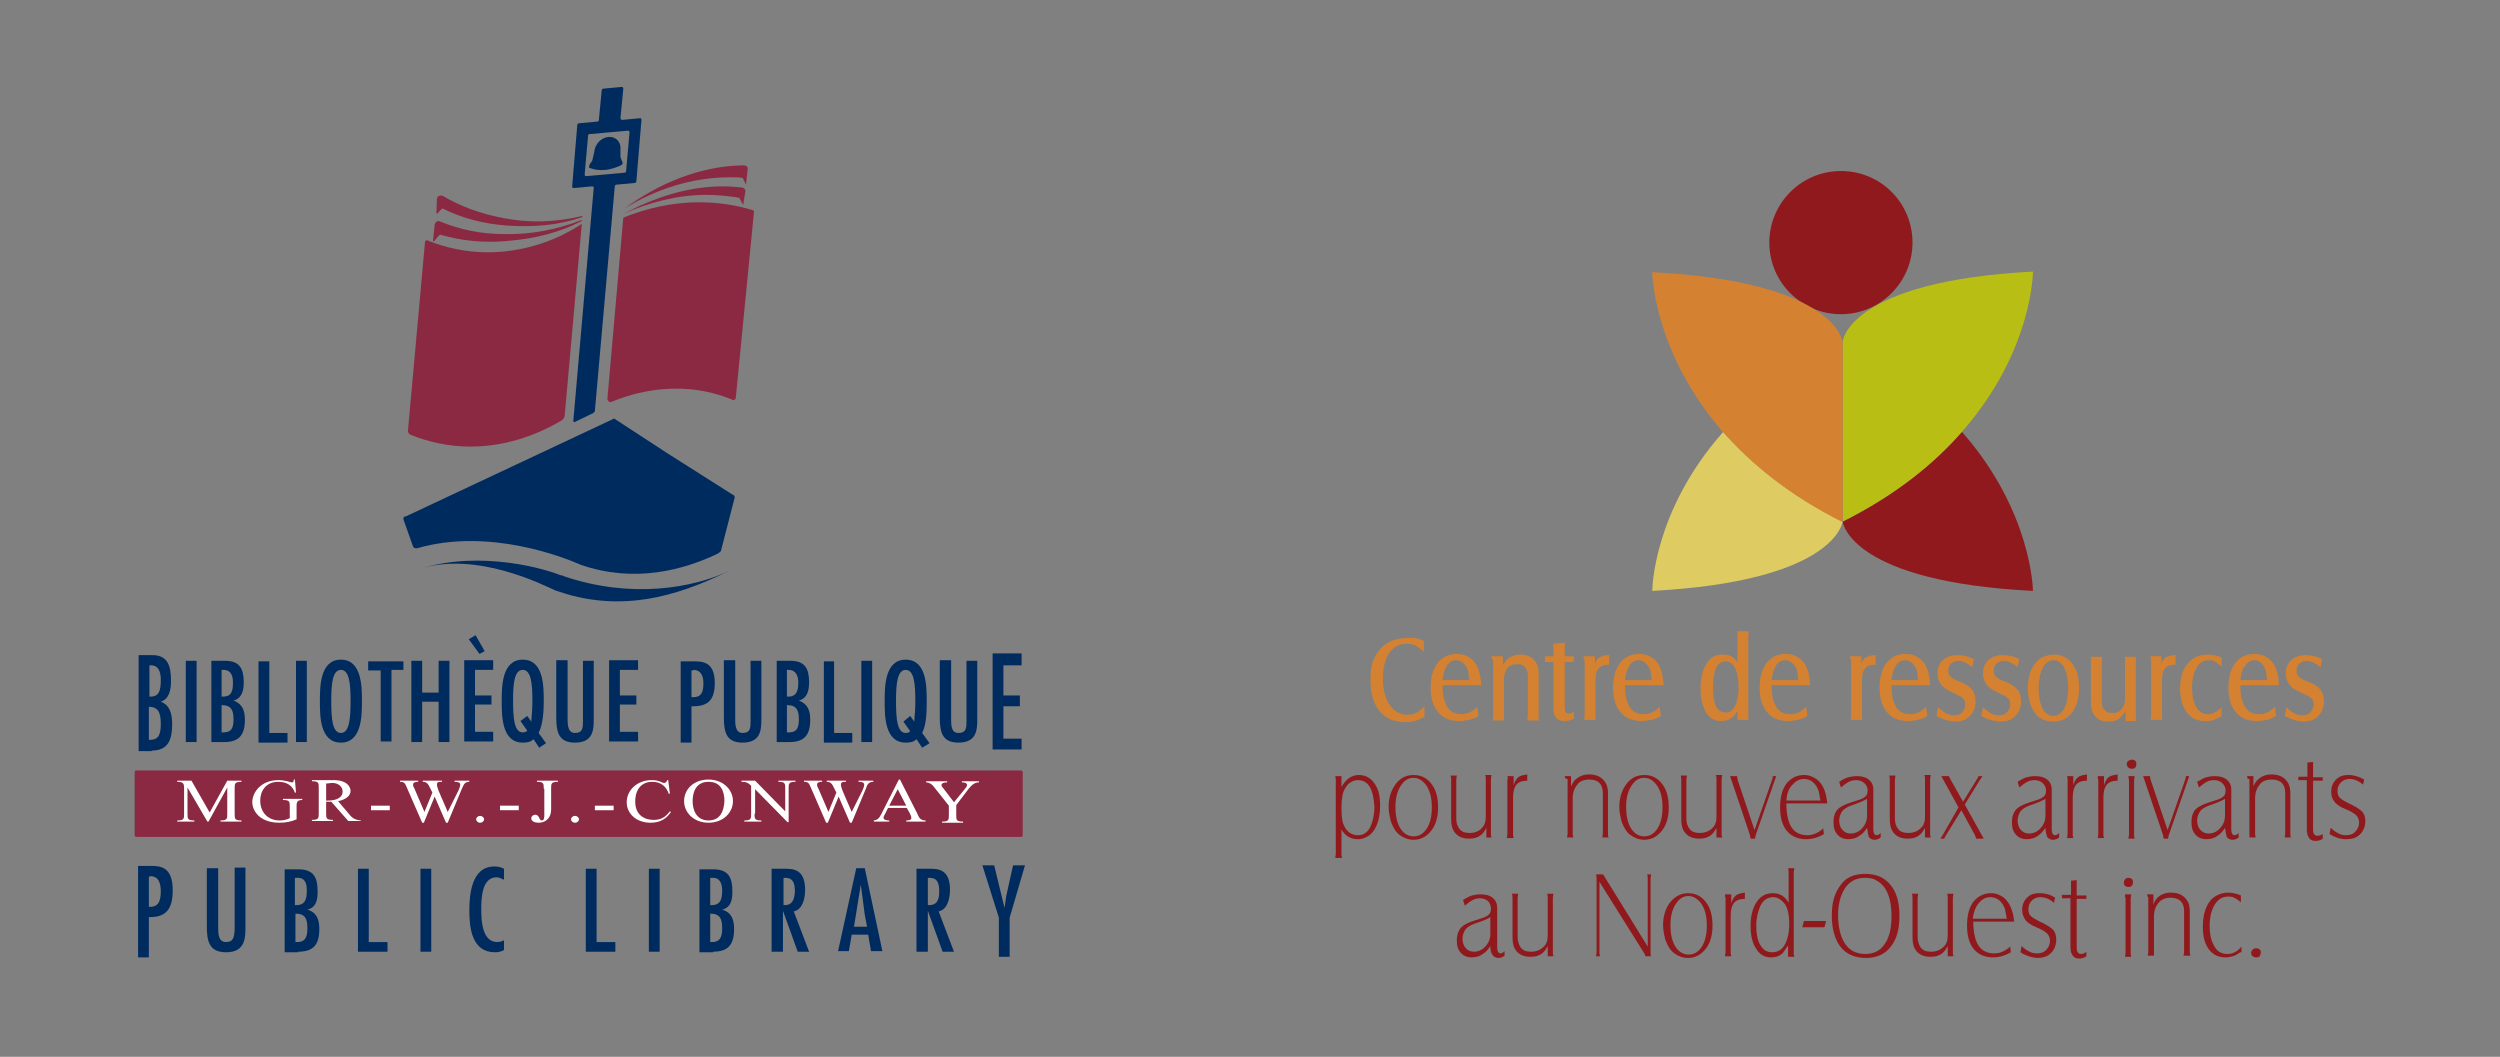 <?xml version="1.0" encoding="utf-8"?>
<!-- Generator: Adobe Illustrator 25.4.1, SVG Export Plug-In . SVG Version: 6.00 Build 0)  -->
<svg version="1.1" id="Layer_1" xmlns="http://www.w3.org/2000/svg" xmlns:xlink="http://www.w3.org/1999/xlink" x="0px" y="0px"
	 viewBox="0 0 440 186" style="enable-background:new 0 0 440 186;" xml:space="preserve">
<rect x="0" y="0" width="440" height="186" fill="#808080" stroke="none"/>
<style type="text/css">
	.st0{fill:#8B2942;}
	.st1{fill:#002B5F;}
	.st2{fill:#FFFFFF;}
	.st3{fill:#8F191C;}
	.st4{fill:#B8BE14;}
	.st5{fill:#DECC62;}
	.st6{fill:#D48232;}
	.st7{fill:#3D5588;}
	.st8{fill:#CF8A00;}
	.st9{fill:#F58220;}
</style>
<g>
	<g>
		<g>
			<g>
				<path class="st0" d="M179.7,147.3c0.2,0,0.3-0.1,0.3-0.3v-11.1c0-0.1-0.1-0.3-0.3-0.3H24c-0.2,0-0.3,0.1-0.3,0.3V147
					c0,0.1,0.1,0.3,0.3,0.3H179.7z"/>
				<path class="st1" d="M26.2,124.4c1.7,0,2.1,1.1,2.1,3c0,1.9-0.4,2.9-2.1,2.8V124.4z M26.7,132.1c2.6,0,3.6-1.5,3.6-4.6
					c0-1.9-0.4-3.4-2-4v0c1.5-0.5,1.8-2.1,1.8-3.7c0-2.8-0.7-4.5-3.3-4.5h-2.4v16.9H26.7z M28.3,119.6c0,1.8-0.2,3.1-2,3v-5.5h0.3
					C27.9,117.1,28.3,118.3,28.3,119.6z"/>
				<path class="st1" d="M34.6,130.6h-1.9v-14.3h1.9V130.6z"/>
				<path class="st1" d="M39,124.1c1.7,0,2.1,0.9,2.1,2.5c0,1.6-0.4,2.4-2.1,2.3V124.1z M39.5,130.6c2.6,0,3.6-1.3,3.6-3.9
					c0-1.6-0.4-2.8-2-3.4v0c1.5-0.4,1.8-1.8,1.8-3.2c0-2.4-0.7-3.8-3.3-3.8h-2.4v14.3H39.5z M41,120.1c0,1.5-0.2,2.6-2,2.5v-4.7h0.3
					C40.7,117.9,41,119,41,120.1z"/>
				<path class="st1" d="M47.4,116.3V129h3.2v1.7h-5.1v-14.3H47.4z"/>
				<path class="st1" d="M54,130.6h-1.9v-14.3H54V130.6z"/>
				<path class="st1" d="M60,117.9c1.5,0,1.7,2.5,1.7,5.5c0,3-0.2,5.6-1.7,5.6c-1.5,0-1.7-2.5-1.7-5.6
					C58.3,120.4,58.5,117.9,60,117.9z M60,116.1c-3.7,0-3.7,4.8-3.7,7.3c0,2.6,0,7.3,3.7,7.3c3.7,0,3.7-4.8,3.7-7.3
					C63.7,120.9,63.7,116.1,60,116.1z"/>
				<path class="st1" d="M71,116.3v1.6h-2.1v12.6H67V118h-2.2v-1.6H71z"/>
				<path class="st1" d="M74.3,116.3v5.6h2.9v-5.6h1.9v14.3h-1.9v-7.1h-2.9v7.1h-1.9v-14.3H74.3z"/>
				<path class="st1" d="M83.7,111.8l1.6,2.8l-0.9,0.5l-1.9-2.6L83.7,111.8z M86.8,116.3v1.6h-3.2v4.5h2.9v1.6h-2.9v4.8h3.2v1.7
					h-5.1v-14.3H86.8z"/>
				<path class="st1" d="M92,117.9c1.5,0,1.7,2.5,1.7,5.5c0,1.3-0.1,2.5-0.2,3.6h0l-0.7-1l-1.2,0.9l1.2,1.7
					c-0.2,0.2-0.4,0.3-0.8,0.3c-1.5,0-1.7-2.5-1.7-5.6C90.3,120.4,90.5,117.9,92,117.9z M96.1,130.8l-1.3-1.8c0.8-1.6,0.9-4,0.9-5.6
					c0-2.6,0-7.3-3.7-7.3c-3.7,0-3.7,4.8-3.7,7.3c0,2.6,0,7.3,3.7,7.3c0.8,0,1.4-0.1,1.9-0.6l1,1.5L96.1,130.8z"/>
				<path class="st1" d="M99.9,116.3v10.5c0,1.8,0.6,2.2,1.3,2.2c1.3,0,1.4-0.8,1.4-2v-10.7h1.9v10.1c0,1.9,0,4.3-3.3,4.3
					c-3,0-3.3-2-3.3-4.6v-9.9H99.9z"/>
				<path class="st1" d="M112.3,116.3v1.6h-3.2v4.5h2.9v1.6h-2.9v4.8h3.2v1.7h-5.1v-14.3H112.3z"/>
				<path class="st1" d="M122,117.9c1.4,0,1.8,1.1,1.8,2.4c0,1.6-0.4,2.5-2.1,2.4v-4.7H122z M121.7,130.6v-6.3
					c3,0.1,4.1-1.2,4.1-4.1c0-3.7-2.1-3.8-3.7-3.8h-2.3v14.3H121.7z"/>
				<path class="st1" d="M129.4,116.3v10.5c0,1.8,0.6,2.2,1.3,2.2c1.3,0,1.4-0.8,1.4-2v-10.7h1.9v10.1c0,1.9,0,4.3-3.3,4.3
					c-3,0-3.3-2-3.3-4.6v-9.9H129.4z"/>
				<path class="st1" d="M138.5,124.1c1.7,0,2.1,0.9,2.1,2.5c0,1.6-0.4,2.4-2.1,2.3V124.1z M139,130.6c2.6,0,3.6-1.3,3.6-3.9
					c0-1.6-0.4-2.8-2-3.4v0c1.5-0.4,1.8-1.8,1.8-3.2c0-2.4-0.7-3.8-3.3-3.8h-2.4v14.3H139z M140.5,120.1c0,1.5-0.3,2.6-2,2.5v-4.7
					h0.3C140.1,117.9,140.5,119,140.5,120.1z"/>
				<path class="st1" d="M146.8,116.3V129h3.2v1.7H145v-14.3H146.8z"/>
				<path class="st1" d="M153.5,130.6h-1.9v-14.3h1.9V130.6z"/>
				<path class="st1" d="M159.4,117.9c1.5,0,1.7,2.5,1.7,5.5c0,1.3-0.1,2.5-0.2,3.6h0l-0.7-1L159,127l1.2,1.7
					c-0.2,0.2-0.4,0.3-0.8,0.3c-1.5,0-1.7-2.5-1.7-5.6C157.7,120.4,157.9,117.9,159.4,117.9z M163.6,130.8l-1.3-1.8
					c0.8-1.6,0.8-4,0.8-5.6c0-2.6,0-7.3-3.7-7.3c-3.7,0-3.7,4.8-3.7,7.3c0,2.6,0,7.3,3.7,7.3c0.8,0,1.4-0.1,1.9-0.6l1,1.5
					L163.6,130.8z"/>
				<path class="st1" d="M167.4,116.3v10.5c0,1.8,0.5,2.2,1.3,2.2c1.3,0,1.4-0.8,1.4-2v-10.7h1.9v10.1c0,1.9,0,4.3-3.3,4.3
					c-3,0-3.3-2-3.3-4.6v-9.9H167.4z"/>
				<path class="st1" d="M179.8,115.2v1.9h-3.2v5.3h2.9v1.9h-2.9v5.7h3.2v1.9h-5.1v-16.9H179.8z"/>
				<path class="st2" d="M33,138.6L33,138.6l0,4.6c0,0.9,0,1.2,1.2,1.2v0.2h-3v-0.2c1.2,0,1.2-0.3,1.2-1.2v-4.4
					c0-0.9-0.1-1.2-1.2-1.2v-0.2h2.5l3.2,5.6l3.1-5.6h2.5v0.2c-1.2,0-1.2,0.3-1.2,1.2v4.4c0,0.9,0,1.2,1.2,1.2v0.2h-3.7v-0.2
					c1.2,0,1.2-0.3,1.2-1.2v-4.6h0l-3.3,6h-0.2L33,138.6z"/>
				<path class="st2" d="M52.2,144.2c-0.9,0.4-1.9,0.6-3,0.6c-3.8,0-4.8-2.4-4.8-3.6c0-1.7,1.5-3.9,4.6-3.9c0.6,0,1.1,0.1,1.6,0.2
					c0.2,0.1,0.6,0.2,0.8,0.2c0.3,0,0.3-0.3,0.3-0.5h0.2l0.2,2.3h-0.2c-0.4-1.2-1.4-1.9-2.9-1.9c-2.2,0-3.2,1.6-3.2,3.3
					c0,2.1,1.4,3.5,3.4,3.5c0.6,0,1.2-0.1,1.8-0.4v-2c0-0.9,0-1.2-1.2-1.2v-0.2h3.4v0.2c-0.8,0-1,0.3-1,1V144.2z"/>
				<path class="st2" d="M57.4,137.9c0.4,0,0.7-0.1,1.1-0.1c1.1,0,1.8,0.7,1.8,1.5c0,1.2-1.3,1.6-2.6,1.6h-0.3V137.9z M63.5,144.6
					v-0.2c-1.2-0.1-1.7-0.6-2.3-1.4l-1.7-2c1.1-0.2,2.2-0.8,2.2-1.8c0-0.6-0.5-1.9-3-1.9h-3.8v0.2c1.2,0,1.2,0.3,1.2,1.2v4.4
					c0,0.9,0,1.2-1.2,1.2v0.2h3.7v-0.2c-1.2,0-1.2-0.3-1.2-1.2v-2h0.9l3,3.4H63.5z"/>
				<path class="st2" d="M68.6,141.8v0.8h-3.3v-0.8H68.6z"/>
				<path class="st2" d="M80.7,139.1c0.1-0.2,0.3-0.7,0.3-1c0-0.4-0.4-0.5-1-0.5v-0.2h2.6v0.2c-0.9,0-1,0.6-1.3,1.2l-2.5,6h-0.3
					l-2-4.6h0l-1.9,4.6h-0.3l-2.7-6.2c-0.3-0.7-0.4-1-1.2-1v-0.2h3.2v0.2c-0.5,0-0.9,0.1-0.9,0.5c0,0.2,0.1,0.5,0.2,0.6l1.8,4.2h0
					l1.4-3.4l-0.4-0.8c-0.3-0.6-0.5-1.1-1.3-1.1v-0.2h3.4v0.2c-0.6,0-0.9,0-0.9,0.5c0,0.3,0.2,0.8,0.3,1.1l1.6,3.7h0L80.7,139.1z"/>
				<path class="st2" d="M83.8,144.2c0-0.3,0.3-0.6,0.7-0.6c0.4,0,0.7,0.3,0.7,0.6c0,0.3-0.3,0.6-0.7,0.6
					C84.1,144.8,83.8,144.5,83.8,144.2z"/>
				<path class="st2" d="M91.3,141.8v0.8H88v-0.8H91.3z"/>
				<path class="st2" d="M95.7,138.8c0-0.9,0-1.2-1.2-1.2v-0.2h3.7v0.2c-1.2,0-1.2,0.3-1.2,1.2v3.6c0,1.9-1.3,2.4-2.2,2.4
					c-0.6,0-1.3-0.2-1.3-0.8c0-0.3,0.3-0.6,0.7-0.6c0.8,0,0.6,1,1.2,1c0.4,0,0.4-0.7,0.4-0.9V138.8z"/>
				<path class="st2" d="M101.2,144.8c0.4,0,0.7-0.3,0.7-0.6c0-0.3-0.3-0.6-0.7-0.6c-0.4,0-0.7,0.3-0.7,0.6
					C100.5,144.5,100.8,144.8,101.2,144.8z"/>
				<path class="st2" d="M108,141.8v0.8h-3.3v-0.8H108z"/>
				<path class="st2" d="M117.9,139.7h-0.2c-0.4-1.2-1.3-2.1-2.9-2.1c-1.7,0-3,1.1-3,3.5c0,2.4,1.7,3.2,3.2,3.2
					c1.4,0,2.1-0.5,2.9-1.5l0.2,0.1c-0.8,1.2-1.9,1.9-3.6,1.9c-2.5,0-4.2-1.6-4.2-3.6c0-2.1,1.8-3.9,4.4-3.9c0.7,0,1.2,0.1,1.8,0.4
					c0.1,0,0.2,0.1,0.4,0.1c0.3,0,0.5-0.3,0.5-0.5h0.2L117.9,139.7z"/>
				<path class="st2" d="M124.7,144.4c-2.1,0-2.8-1.8-2.8-3.4c0-1.6,0.6-3.4,2.8-3.4c2.2,0,2.8,1.7,2.8,3.4
					C127.4,142.7,126.8,144.4,124.7,144.4z M124.7,144.8c2.6,0,4.3-1.8,4.3-3.8c0-2-1.7-3.8-4.3-3.8c-2.6,0-4.3,1.7-4.3,3.8
					C120.4,143,122.1,144.8,124.7,144.8z"/>
				<path class="st2" d="M132.8,143.2c0,0.9,0,1.2,1.2,1.2v0.2h-3v-0.2c1.2,0,1.2-0.3,1.2-1.2v-4.9c-0.5-0.5-0.8-0.7-1.7-0.7v-0.2
					h2.4l5.3,5.4h0v-4c0-0.9,0-1.2-1.2-1.2v-0.2h3v0.2c-1.2,0-1.2,0.3-1.2,1.2v5.9h-0.2l-5.7-5.8h0V143.2z"/>
				<path class="st2" d="M151.8,139.1c0.1-0.2,0.3-0.7,0.3-1c0-0.4-0.4-0.5-1-0.5v-0.2h2.6v0.2c-0.9,0-1.1,0.6-1.3,1.2l-2.5,6h-0.3
					l-2-4.6h0l-1.9,4.6h-0.3l-2.7-6.2c-0.3-0.7-0.4-1-1.2-1v-0.2h3.2v0.2c-0.5,0-0.9,0.1-0.9,0.5c0,0.2,0.1,0.5,0.2,0.6l1.8,4.2h0
					l1.4-3.4l-0.4-0.8c-0.3-0.6-0.5-1.1-1.3-1.1v-0.2h3.4v0.2c-0.5,0-0.9,0-0.9,0.5c0,0.3,0.2,0.8,0.3,1.1l1.6,3.7h0L151.8,139.1z"
					/>
				<path class="st2" d="M159.5,141.8h-3l1.5-2.9L159.5,141.8z M159.6,142.2l0.5,0.9c0.1,0.2,0.3,0.6,0.3,0.8c0,0.4-0.3,0.5-0.9,0.5
					v0.2h3.4v-0.2c-1,0-1.2-0.6-1.5-1.3l-3-5.9h-0.2l-3.1,6.1c-0.4,0.8-0.7,1-1.3,1.1v0.2h2.7v-0.2c-0.5,0-1-0.1-1-0.5
					c0-0.2,0.2-0.5,0.3-0.7l0.5-1H159.6z"/>
				<path class="st2" d="M169.7,139c0.2-0.2,0.5-0.6,0.5-0.8c0-0.4-0.4-0.5-0.9-0.5v-0.2h3v0.2c-0.8,0-1.3,0.5-1.8,1.1l-2.2,2.9v1.7
					c0,0.9,0,1.2,1.2,1.2v0.2h-3.7v-0.2c1.2,0,1.2-0.3,1.2-1.2v-1.6l-2.7-3.4c-0.3-0.4-0.8-0.7-1.3-0.7v-0.2h3.7v0.2
					c-0.5,0-1,0.1-1,0.5c0,0.2,0.2,0.4,0.3,0.5l1.9,2.5L169.7,139z"/>
				<path class="st1" d="M100.9,74.1c0,0.1,0.1,0.2,0.2,0.2l3.3-1.6c0.1-0.1,0.3-0.2,0.3-0.4l3.5-39.5c0-0.2,0.2-0.3,0.3-0.3
					l3.2-0.3c0.1,0,0.3-0.1,0.3-0.3l0.9-10.8c0-0.2-0.1-0.3-0.2-0.3l-3.2,0.3c-0.1,0-0.3-0.1-0.3-0.3l0.5-5.2c0-0.2-0.1-0.3-0.3-0.3
					l-3.2,0.3c-0.2,0-0.3,0.2-0.3,0.3l-0.5,5.2c0,0.2-0.1,0.3-0.3,0.3l-3.2,0.3c-0.2,0-0.3,0.2-0.3,0.3l-0.9,10.8
					c0,0.2,0.1,0.3,0.3,0.3l3.2-0.3c0.2,0,0.3,0.1,0.3,0.2L100.9,74.1z M103.5,23.9c0-0.2,0.1-0.3,0.3-0.3l6.7-0.6
					c0.2,0,0.3,0.1,0.3,0.3l-0.6,6.8c0,0.2-0.1,0.3-0.3,0.3l-6.7,0.6c-0.2,0-0.3-0.1-0.3-0.3L103.5,23.9z"/>
				<path class="st1" d="M109.3,29.1c-0.9,0.4-1.8,0.7-2.7,0.8c-1,0.1-1.9,0-2.7-0.3c-0.2,0-0.3-0.2-0.2-0.4c0-0.1,0.1-0.2,0.1-0.3
					c0.2-0.3,0.5-0.6,0.5-0.9l0.3-1.3c0.1-1.3,1.2-2.5,2.5-2.6c1.3-0.1,2.2,0.9,2.1,2.1l0,1.3c0,0.3,0.2,0.6,0.3,0.9
					c0,0.1,0.1,0.2,0.1,0.3C109.6,28.8,109.5,29,109.3,29.1z"/>
				<path class="st1" d="M128.7,100.3c-6.7,3.3-17.8,5.1-29.5,1.1c0,0-0.2-0.1-0.2-0.1c-0.1,0-0.3-0.1-0.3-0.1l0.1,0.1
					c-2.3-1-13.9-4.6-24.9-1.2c10-3.1,21.6,2.8,23.8,3.8c0,0,0.3,0.1,0.3,0.1l0.3,0.1C110.8,108.4,121.5,103.8,128.7,100.3z"/>
			</g>
			<path class="st1" d="M126.4,97.4c-6,2.9-14.7,5.3-24.2,2c-2.7-1.2-16.1-6.6-28.8-2.9l0,0c0,0-0.1,0-0.2,0c-0.2,0-0.4-0.1-0.5-0.3
				l0,0L71,91.4c0,0,0-0.1,0-0.1c0-0.2,0.1-0.4,0.3-0.4l0.1,0l36.4-17.1l0,0c0.1,0,0.1-0.1,0.2-0.1c0.1,0,0.1,0,0.2,0l0.1,0.1l9.2,6
				l11.5,7.3l0.1,0c0.1,0.1,0.2,0.2,0.2,0.4l0,0.1l-2.4,9.3l0,0.1C126.7,97.1,126.6,97.3,126.4,97.4L126.4,97.4z"/>
		</g>
		<path class="st1" d="M26.4,154.2c1.5,0,1.9,1.2,1.9,2.7c0,1.8-0.5,2.8-2.1,2.7v-5.3H26.4z M26.2,168.5v-7.1c3,0.1,4.2-1.4,4.2-4.7
			c0-4.1-2.1-4.3-3.8-4.3h-2.3v16.1H26.2z"/>
		<path class="st1" d="M38.4,152.8v10.7c0,1.9,0.6,2.3,1.4,2.3c1.3,0,1.4-0.9,1.5-2.1v-11h1.9v10.4c0,1.9,0,4.5-3.4,4.5
			c-3.1,0-3.4-2.1-3.4-4.7v-10.1H38.4z"/>
		<path class="st1" d="M52,160.8c1.8,0,2.1,1,2.1,2.6c0,1.6-0.4,2.5-2.1,2.4V160.8z M52.5,167.5c2.7,0,3.7-1.3,3.7-4
			c0-1.6-0.4-2.9-2.1-3.4v0c1.6-0.4,1.8-1.8,1.8-3.2c0-2.5-0.7-3.9-3.4-3.9h-2.4v14.6H52.5z M54,156.7c0,1.6-0.3,2.7-2.1,2.6v-4.8
			h0.3C53.7,154.4,54,155.5,54,156.7z"/>
		<path class="st1" d="M64.9,152.8v13h3.3v1.7h-5.2v-14.6H64.9z"/>
		<path class="st1" d="M75.9,167.5H74v-14.6h1.9V167.5z"/>
		<path class="st1" d="M88.6,154.8c-0.4-0.2-0.8-0.4-1.2-0.4c-2.7,0-2.7,4-2.7,5.8c0,1.9,0.2,5.6,2.8,5.6c0.4,0,0.8-0.1,1.2-0.3v1.7
			c-0.5,0.3-1,0.4-1.6,0.4c-4,0-4.5-4.2-4.5-7.3c0-2.9,0.4-7.8,4.4-7.8c0.7,0,1.1,0.1,1.7,0.4V154.8z"/>
		<path class="st1" d="M105,152.8v13h3.3v1.7h-5.2v-14.6H105z"/>
		<path class="st1" d="M116.1,167.5h-1.9v-14.6h1.9V167.5z"/>
		<path class="st1" d="M125,160.8c1.8,0,2.1,1,2.1,2.6c0,1.6-0.4,2.5-2.1,2.4V160.8z M125.5,167.5c2.7,0,3.7-1.3,3.7-4
			c0-1.6-0.4-2.9-2.1-3.4v0c1.6-0.4,1.8-1.8,1.8-3.2c0-2.5-0.7-3.9-3.4-3.9h-2.4v14.6H125.5z M127.1,156.7c0,1.6-0.3,2.7-2.1,2.6
			v-4.8h0.3C126.7,154.4,127.1,155.5,127.1,156.7z"/>
		<path class="st1" d="M137.9,159.3v-4.8h0.3c1.5,0,1.7,1.1,1.7,2.5C139.8,158.5,139.3,159.4,137.9,159.3z M135.9,167.5h1.9v-7.2h0
			l2.6,7.2h2l-2.7-7.1c1.6-0.3,2-2.4,2-3.8c0-3.7-2.2-3.7-3.6-3.7h-2.3V167.5z"/>
		<path class="st1" d="M152.6,163.1h-2.3l1.2-7.4h0l0.7,5.3L152.6,163.1z M150.7,152.8l-3.2,14.6h1.9l0.5-2.9h2.9l0.5,2.9h2
			l-3.1-14.6H150.7z"/>
		<path class="st1" d="M163.3,159.3v-4.8h0.3c1.5,0,1.7,1.1,1.7,2.5C165.3,158.5,164.8,159.4,163.3,159.3z M161.4,167.5h1.9v-7.2h0
			l2.6,7.2h2l-2.7-7.1c1.6-0.3,2-2.4,2-3.8c0-3.7-2.2-3.7-3.6-3.7h-2.3V167.5z"/>
		<path class="st1" d="M175,152.4l1.8,7.4h0l0.3-2.1l1.2-5.4h2.1l-2.7,9.2v6.9h-1.9v-6.9l-2.9-9.2H175z"/>
		<path class="st0" d="M99,73.9c-4.8,2.9-10.4,4.7-16.2,4.7c-3.8,0-7.4-0.8-10.6-2.1c-0.2-0.1-0.4-0.4-0.4-0.6c0,0,0-0.1,0-0.1
			l3-33.2c0-0.1,0.1-0.3,0.3-0.3c0,0,0.1,0,0.1,0c3.2,1.3,6.8,2.1,10.6,2.1c6,0,11.7-1.8,16.6-5l-3,33.6
			C99.4,73.4,99.2,73.7,99,73.9z"/>
		<path class="st0" d="M107.7,70.7c-0.1,0-0.2,0.1-0.2,0.1c-0.3,0-0.6-0.3-0.6-0.6c0,0,0,0,0,0l2.8-31.9c4.2-1.7,8.7-2.7,13.4-2.7
			c3.3,0,6.5,0.5,9.4,1.4c0.1,0,0.2,0.1,0.2,0.2c0,0,0,0.1,0,0.1l-3.2,32.7c0,0.2-0.2,0.4-0.4,0.4c-0.1,0-0.2,0-0.3-0.1
			c-3-1.2-6.2-1.9-9.8-1.9C115.2,68.4,111.3,69.2,107.7,70.7z"/>
		<path class="st0" d="M76.9,35c0-0.3,0.3-0.6,0.7-0.6c0.1,0,0.3,0.1,0.4,0.1l0,0c3.1,1.9,6.9,3.2,10.7,3.9
			c4.6,0.9,9.3,0.7,13.8-0.4l0,0.2c-4.3,1.5-8.6,1.8-13.3,1.5c-4.1-0.3-7.9-1.3-11.3-3c-0.2-0.1-0.9,1.1-1.1,0.9L76.9,35z"/>
		<path class="st0" d="M131.6,29.7c0-0.4-0.3-0.6-0.7-0.6c0,0-0.1,0-0.1,0c-7.6,0.1-14.9,3.2-20.9,7.6l0,0
			c5.5-3.4,11.9-5.5,18.6-5.5c0.7,0,1.5,0,2.2,0.1l0.6,1.2L131.6,29.7L131.6,29.7z"/>
		<path class="st0" d="M77.5,39c-0.1,0-0.2-0.1-0.3-0.1c-0.4,0-0.6,0.3-0.7,0.6l-0.3,3c0.3,0.1,1-1.2,1.3-1.2
			c3.7,1.1,7.8,1.5,11.9,1.1c4.7-0.4,8.9-1.4,13-3.5l0-0.2c-4.3,1.7-8.9,2.6-13.7,2.5C84.7,41.2,80.9,40.4,77.5,39z"/>
		<path class="st0" d="M131.2,33.7C131.2,33.7,131.2,33.7,131.2,33.7c0-0.4-0.3-0.7-0.6-0.7c-1.1-0.1-2.2-0.2-3.4-0.2
			c-6.2,0-12.1,2-17.4,4.8l0,0c4.5-2,9.5-3.3,14.5-3.3c2,0,3.9,0.2,5.8,0.5l0.7,1.3l0.1-0.7h0l0,0L131.2,33.7z"/>
	</g>
	<g>
		<g>
			<path class="st3" d="M336.6,42.7c0,6.9-5.6,12.6-12.6,12.6c-6.9,0-12.6-5.6-12.6-12.6c0-6.9,5.6-12.6,12.6-12.6
				C331,30.1,336.6,35.7,336.6,42.7"/>
			<path class="st3" d="M324.3,91.8c0.1,0.6,2,10.6,33.5,12.2c0,0-0.1-13.9-12.5-28C340.4,81.6,333.6,87.1,324.3,91.8"/>
			<path class="st4" d="M324.3,91.8L324.3,91.8C324.3,91.8,324.3,91.8,324.3,91.8c9.4-4.7,16.1-10.2,21-15.8
				c12.5-14.2,12.5-28.2,12.5-28.2c-32.5,1.7-33.5,12.3-33.5,12.3V91.8z"/>
			<path class="st5" d="M303.3,76c-12.5,14.1-12.5,28-12.5,28c31.5-1.7,33.4-11.6,33.5-12.2C314.9,87.1,308.2,81.6,303.3,76"/>
			<path class="st6" d="M324.3,60.2c0,0-1-10.6-33.5-12.3c0,0,0.1,14,12.5,28.2c4.9,5.5,11.6,11.1,21,15.8c0,0,0,0,0,0V60.2z"/>
			<path class="st6" d="M250.6,112.8v1.9c-0.6-0.5-1.1-0.9-1.5-1.1c-0.4-0.2-0.9-0.3-1.5-0.3c-1.4,0-2.4,0.6-3.2,1.8
				c-0.7,1.1-1,2.6-1,4.4c0,1.9,0.4,3.4,1.2,4.6c0.8,1.1,1.8,1.7,3.1,1.7c0.6,0,1.1-0.1,1.5-0.3c0.4-0.2,0.9-0.6,1.5-1.2v1.9
				c-0.6,0.3-1.1,0.5-1.6,0.7c-0.5,0.1-1,0.2-1.7,0.2c-1.9,0-3.4-0.6-4.5-1.8c-1.1-1.3-1.7-3.2-1.7-5.7c0-1.6,0.2-2.8,0.7-3.8
				c1.1-2.3,3-3.5,5.8-3.5C248.7,112.1,249.7,112.4,250.6,112.8"/>
			<path class="st6" d="M253.9,119.7h4.7c-0.1-0.6-0.1-1.2-0.2-1.6c-0.2-0.6-0.5-1.1-0.9-1.4c-0.3-0.3-0.7-0.5-1.2-0.5
				c-0.7,0-1.2,0.3-1.6,0.9C254.2,117.8,254,118.6,253.9,119.7 M260.2,126c-0.6,0.4-1.2,0.6-1.7,0.7c-0.5,0.1-1.1,0.2-1.7,0.2
				c-1.7,0-3-0.6-3.8-1.7c-0.8-1-1.2-2.4-1.2-4.1c0-1.9,0.4-3.4,1.3-4.5c0.8-1,1.9-1.5,3.3-1.5c1.3,0,2.3,0.5,3.1,1.4
				c0.7,0.9,1.1,2.3,1.2,4.1h-6.8c0,1.2,0.1,2.2,0.4,2.9c0.5,1.5,1.4,2.2,2.9,2.2c1,0,1.9-0.4,2.8-1.3L260.2,126z"/>
			<path class="st6" d="M262.5,115.5h2v1.6c0.3-0.5,0.6-0.9,0.9-1.2c0.6-0.4,1.3-0.7,2.2-0.7c1.1,0,2,0.4,2.6,1.2
				c0.4,0.5,0.6,1.2,0.6,2.1v7.6c0,0.2,0,0.5,0.1,0.7h-2.1c0-0.2,0.1-0.4,0.1-0.7v-7.2c0-0.6-0.2-1.1-0.5-1.5
				c-0.3-0.4-0.8-0.5-1.4-0.5c-0.8,0-1.3,0.2-1.7,0.7c-0.4,0.5-0.6,1.2-0.6,1.9v6.6c0,0.2,0,0.5,0.1,0.7h-2.1c0-0.2,0.1-0.4,0.1-0.7
				v-9.9C262.5,116,262.5,115.7,262.5,115.5"/>
			<path class="st6" d="M273.4,116.5h-1.5v-1h1.5v-2.2l2-0.2c0,0.4,0,0.7,0,0.8v1.6h1.6v1h-1.6v8.1c0,0.7,0.2,1,0.7,1
				c0.2,0,0.5-0.1,0.9-0.3v1.2c-0.5,0.3-1.1,0.4-1.7,0.4c-0.6,0-1.1-0.2-1.4-0.5c-0.3-0.4-0.5-0.9-0.5-1.7V116.5z"/>
			<path class="st6" d="M278.7,115.5h2v1.4c0.2-0.6,0.4-1,0.8-1.2c0.4-0.2,0.9-0.4,1.7-0.4v1.7c-0.1,0-0.2,0-0.3,0
				c-1.4,0-2.1,0.9-2.1,2.6v6.4c0,0.3,0,0.5,0.1,0.7h-2.1c0-0.2,0.1-0.5,0.1-0.7v-9.9C278.7,115.9,278.7,115.7,278.7,115.5"/>
			<path class="st6" d="M286,119.7h4.7c-0.1-0.6-0.1-1.2-0.2-1.6c-0.2-0.6-0.5-1.1-0.9-1.4c-0.3-0.3-0.7-0.5-1.2-0.5
				c-0.7,0-1.2,0.3-1.6,0.9C286.4,117.8,286.1,118.6,286,119.7 M292.3,126c-0.6,0.4-1.2,0.6-1.7,0.7c-0.5,0.1-1.1,0.2-1.7,0.2
				c-1.7,0-3-0.6-3.8-1.7c-0.8-1-1.2-2.4-1.2-4.1c0-1.9,0.4-3.4,1.3-4.5c0.8-1,1.9-1.5,3.3-1.5c1.3,0,2.3,0.5,3.1,1.4
				c0.7,0.9,1.1,2.3,1.2,4.1H286c0,1.2,0.1,2.2,0.4,2.9c0.5,1.5,1.4,2.2,2.9,2.2c1,0,1.9-0.4,2.8-1.3L292.3,126z"/>
			<path class="st6" d="M303.7,116.4c-0.5,0-1,0.2-1.3,0.6c-0.6,0.7-0.9,2.1-0.9,4c0,3,0.7,4.4,2.2,4.4c0.8,0,1.3-0.4,1.7-1.2
				c0.4-0.8,0.6-1.9,0.6-3.5C305.9,118,305.2,116.5,303.7,116.4 M305.8,125.1c-0.3,0.5-0.6,0.9-0.9,1.1c-0.5,0.5-1.2,0.7-2,0.7
				c-1.2,0-2-0.5-2.7-1.6c-0.6-1.1-0.9-2.5-0.9-4.2c0-1.8,0.4-3.3,1.1-4.4c0.6-1,1.6-1.5,2.8-1.5c0.6,0,1.1,0.1,1.5,0.3
				c0.4,0.2,0.8,0.6,1.1,1.1v-4.8c0-0.3,0-0.5-0.1-0.7h2.1c0,0.2-0.1,0.5-0.1,0.7V126c0,0.2,0,0.5,0.1,0.7h-2V125.1z"/>
			<path class="st6" d="M311.8,119.7h4.7c-0.1-0.6-0.1-1.2-0.2-1.6c-0.2-0.6-0.4-1.1-0.9-1.4c-0.3-0.3-0.7-0.5-1.2-0.5
				c-0.7,0-1.2,0.3-1.6,0.9C312.2,117.8,311.9,118.6,311.8,119.7 M318.1,126c-0.6,0.4-1.2,0.6-1.7,0.7c-0.5,0.1-1.1,0.2-1.7,0.2
				c-1.7,0-3-0.6-3.8-1.7c-0.8-1-1.2-2.4-1.2-4.1c0-1.9,0.4-3.4,1.3-4.5c0.8-1,1.9-1.5,3.3-1.5c1.3,0,2.3,0.5,3.1,1.4
				c0.7,0.9,1.1,2.3,1.2,4.1h-6.8c0,1.2,0.1,2.2,0.4,2.9c0.5,1.5,1.4,2.2,2.9,2.2c1,0,1.9-0.4,2.8-1.3L318.1,126z"/>
			<path class="st6" d="M325.6,115.5h2v1.4c0.2-0.6,0.4-1,0.8-1.2c0.4-0.2,0.9-0.4,1.7-0.4v1.7c-0.1,0-0.2,0-0.3,0
				c-1.4,0-2.1,0.9-2.1,2.6v6.4c0,0.3,0,0.5,0.1,0.7h-2.1c0-0.2,0.1-0.5,0.1-0.7v-9.9C325.6,115.9,325.6,115.7,325.6,115.5"/>
			<path class="st6" d="M332.9,119.7h4.7c-0.1-0.6-0.1-1.2-0.2-1.6c-0.2-0.6-0.5-1.1-0.9-1.4c-0.3-0.3-0.7-0.5-1.2-0.5
				c-0.7,0-1.2,0.3-1.6,0.9C333.3,117.8,333,118.6,332.9,119.7 M339.2,126c-0.6,0.4-1.2,0.6-1.7,0.7c-0.5,0.1-1.1,0.2-1.7,0.2
				c-1.7,0-3-0.6-3.8-1.7c-0.8-1-1.2-2.4-1.2-4.1c0-1.9,0.4-3.4,1.3-4.5c0.8-1,1.9-1.5,3.3-1.5c1.3,0,2.3,0.5,3.1,1.4
				c0.7,0.9,1.1,2.3,1.2,4.1h-6.8c0,1.2,0.1,2.2,0.4,2.9c0.5,1.5,1.4,2.2,2.9,2.2c1,0,1.9-0.4,2.8-1.3L339.2,126z"/>
			<path class="st6" d="M340.8,126l0.3-1.5c0.6,0.5,1.1,0.9,1.5,1.1c0.4,0.2,0.9,0.3,1.4,0.3c0.6,0,1.1-0.2,1.4-0.6
				c0.3-0.4,0.5-0.8,0.5-1.3c0-0.5-0.2-0.9-0.4-1.1c-0.3-0.3-1-0.6-2-1.1c-1-0.4-1.6-0.9-2-1.5c-0.3-0.5-0.5-1.1-0.5-1.7
				c0-1.2,0.4-2.1,1.3-2.7c0.6-0.4,1.3-0.6,2.2-0.6c0.9,0,1.9,0.2,2.9,0.7l-0.3,1.4c-0.9-0.7-1.7-1.1-2.4-1.1c-0.5,0-1,0.2-1.3,0.5
				c-0.4,0.3-0.5,0.7-0.5,1.3c0,0.4,0.1,0.8,0.4,1c0.3,0.3,0.8,0.6,1.7,0.9c1,0.4,1.7,0.9,2.1,1.4c0.4,0.5,0.6,1.2,0.6,2
				c0,1.2-0.4,2.1-1.2,2.8c-0.6,0.6-1.5,0.8-2.6,0.8C342.9,126.9,341.8,126.6,340.8,126"/>
			<path class="st6" d="M348.7,126l0.3-1.5c0.6,0.5,1.1,0.9,1.5,1.1c0.4,0.2,0.9,0.3,1.4,0.3c0.6,0,1.1-0.2,1.4-0.6
				c0.3-0.4,0.5-0.8,0.5-1.3c0-0.5-0.1-0.9-0.4-1.1c-0.3-0.3-0.9-0.6-1.9-1.1c-1-0.4-1.6-0.9-2-1.5c-0.3-0.5-0.5-1.1-0.5-1.7
				c0-1.2,0.4-2.1,1.3-2.7c0.6-0.4,1.3-0.6,2.2-0.6c0.9,0,1.9,0.2,2.9,0.7l-0.3,1.4c-0.9-0.7-1.7-1.1-2.4-1.1c-0.5,0-1,0.2-1.3,0.5
				c-0.4,0.3-0.5,0.7-0.5,1.3c0,0.4,0.1,0.8,0.4,1c0.3,0.3,0.8,0.6,1.7,0.9c1,0.4,1.7,0.9,2.1,1.4c0.4,0.5,0.6,1.2,0.6,2
				c0,1.2-0.4,2.1-1.2,2.8c-0.6,0.6-1.5,0.8-2.6,0.8C350.8,126.9,349.7,126.6,348.7,126"/>
			<path class="st6" d="M361.4,116.2c-0.3,0-0.7,0.1-1,0.3c-0.3,0.2-0.6,0.5-0.8,0.9c-0.5,0.9-0.8,2.2-0.8,3.7
				c0,1.6,0.3,2.9,0.8,3.8c0.2,0.4,0.4,0.6,0.8,0.8c0.3,0.2,0.6,0.3,1,0.3c0.3,0,0.7-0.1,1-0.3c0.3-0.2,0.6-0.5,0.8-0.8
				c0.5-0.9,0.8-2.2,0.8-3.8c0-1.6-0.3-2.8-0.8-3.8C362.7,116.6,362.2,116.2,361.4,116.2 M361.4,115.2c1.5,0,2.6,0.6,3.4,1.7
				c0.8,1.1,1.1,2.4,1.1,4.2c0,1.8-0.4,3.3-1.3,4.4c-0.8,1-1.9,1.5-3.2,1.5c-1.4,0-2.6-0.5-3.3-1.6c-0.8-1.1-1.2-2.6-1.2-4.4
				c0-1.7,0.4-3,1.2-4.1C358.8,115.8,360,115.3,361.4,115.2"/>
			<path class="st6" d="M374.1,126.7v-1.5c-0.4,0.5-0.7,0.9-1,1.2c-0.5,0.4-1.2,0.6-2,0.6c-1.1,0-1.9-0.3-2.4-1
				c-0.5-0.6-0.7-1.4-0.7-2.4v-7.3c0-0.2,0-0.5-0.1-0.7h2.1c0,0.2-0.1,0.4-0.1,0.7v7.1c0,0.6,0.1,1.1,0.4,1.4
				c0.3,0.5,0.8,0.7,1.5,0.7c0.7,0,1.2-0.2,1.6-0.7c0.4-0.4,0.6-1,0.6-1.7v-6.8c0-0.2,0-0.5-0.1-0.7h2.1c-0.1,0.2-0.1,0.4-0.1,0.7
				v9.9c0,0.2,0,0.5,0.1,0.7H374.1z"/>
			<path class="st6" d="M378.4,115.5h2v1.4c0.2-0.6,0.4-1,0.8-1.2c0.4-0.2,0.9-0.4,1.7-0.4v1.7c-0.2,0-0.3,0-0.3,0
				c-1.4,0-2.1,0.9-2.1,2.6v6.4c0,0.3,0,0.5,0.1,0.7h-2.1c0-0.2,0.1-0.5,0.1-0.7v-9.9C378.5,115.9,378.5,115.7,378.4,115.5"/>
			<path class="st6" d="M390.9,126.1c-0.7,0.4-1.2,0.6-1.6,0.7c-0.3,0.1-0.7,0.1-1.2,0.1c-1.4,0-2.5-0.5-3.2-1.5
				c-0.8-1-1.2-2.5-1.2-4.2c0-2,0.5-3.6,1.6-4.7c0.8-0.9,2-1.3,3.3-1.3c0.8,0,1.5,0.2,2.4,0.5v1.6c-0.5-0.4-0.9-0.7-1.2-0.9
				c-0.3-0.2-0.7-0.2-1.1-0.2c-0.9,0-1.6,0.4-2.1,1.3c-0.5,0.9-0.8,2.1-0.8,3.5c0,1.3,0.2,2.4,0.6,3.2c0.5,1,1.2,1.5,2.2,1.5
				c0.4,0,0.8-0.1,1.2-0.3c0.4-0.2,0.8-0.5,1.2-0.9V126.1z"/>
			<path class="st6" d="M394.3,119.7h4.7c-0.1-0.6-0.1-1.2-0.2-1.6c-0.2-0.6-0.5-1.1-0.8-1.4c-0.3-0.3-0.7-0.5-1.2-0.5
				c-0.7,0-1.2,0.3-1.6,0.9C394.6,117.8,394.4,118.6,394.3,119.7 M400.6,126c-0.6,0.4-1.2,0.6-1.7,0.7c-0.5,0.1-1.1,0.2-1.7,0.2
				c-1.7,0-3-0.6-3.8-1.7c-0.8-1-1.2-2.4-1.2-4.1c0-1.9,0.4-3.4,1.3-4.5c0.8-1,1.9-1.5,3.3-1.5c1.3,0,2.3,0.5,3.1,1.4
				c0.7,0.9,1.1,2.3,1.2,4.1h-6.8c0,1.2,0.1,2.2,0.4,2.9c0.5,1.5,1.4,2.2,2.9,2.2c1,0,1.9-0.4,2.8-1.3L400.6,126z"/>
			<path class="st6" d="M402.1,126l0.3-1.5c0.6,0.5,1,0.9,1.5,1.1c0.4,0.2,0.9,0.3,1.4,0.3c0.6,0,1.1-0.2,1.4-0.6
				c0.3-0.4,0.5-0.8,0.5-1.3c0-0.5-0.1-0.9-0.4-1.1c-0.3-0.3-1-0.6-2-1.1c-1-0.4-1.6-0.9-2-1.5c-0.3-0.5-0.5-1.1-0.5-1.7
				c0-1.2,0.4-2.1,1.3-2.7c0.6-0.4,1.4-0.6,2.2-0.6c0.9,0,1.9,0.2,2.9,0.7l-0.3,1.4c-0.9-0.7-1.7-1.1-2.4-1.1c-0.5,0-1,0.2-1.3,0.5
				c-0.4,0.3-0.5,0.7-0.5,1.3c0,0.4,0.1,0.8,0.4,1c0.3,0.3,0.8,0.6,1.7,0.9c1,0.4,1.7,0.9,2.1,1.4c0.4,0.5,0.6,1.2,0.6,2
				c0,1.2-0.4,2.1-1.2,2.8c-0.7,0.6-1.5,0.8-2.6,0.8C404.2,126.9,403.2,126.6,402.1,126"/>
			<path class="st3" d="M239.1,137.3c-0.9,0-1.7,0.4-2.2,1.2c-0.3,0.4-0.5,0.9-0.6,1.4c-0.1,0.5-0.2,1.3-0.2,2.2
				c0,1.5,0.1,2.5,0.4,3.1c0.5,1.2,1.4,1.8,2.5,1.8c1,0,1.7-0.5,2.2-1.5c0.4-0.9,0.7-2.1,0.7-3.5
				C241.7,138.9,240.9,137.4,239.1,137.3 M236.1,146v4.3c0,0.2,0,0.4,0.1,0.7H235c0-0.2,0.1-0.5,0.1-0.7v-13c0-0.2,0-0.4-0.1-0.7
				h1.1v1.9c0.8-1.4,1.8-2.1,3.1-2.1c1,0,1.8,0.4,2.5,1.2c0.4,0.5,0.7,1.1,0.9,1.7c0.2,0.7,0.3,1.5,0.3,2.4c0,2-0.4,3.5-1.2,4.6
				c-0.3,0.4-0.7,0.8-1.2,1c-0.5,0.3-1,0.4-1.5,0.4C237.8,147.7,236.8,147.2,236.1,146"/>
			<path class="st3" d="M248.8,136.9c-0.9,0-1.6,0.4-2.2,1.3c-0.7,1-1,2.3-1,3.8c0,1.7,0.3,3,1,4c0.6,0.8,1.3,1.2,2.2,1.2
				c0.9,0,1.6-0.4,2.2-1.2c0.7-1,1-2.3,1-3.9c0-1.6-0.3-2.9-1-3.9C250.4,137.4,249.7,136.9,248.8,136.9 M248.8,136.4
				c1.4,0,2.5,0.6,3.3,1.8c0.7,1,1,2.3,1,3.9c0,1.7-0.4,3.1-1.2,4.1c-0.8,1-1.8,1.6-3.1,1.6c-0.9,0-1.7-0.3-2.4-0.8
				c-0.7-0.5-1.2-1.3-1.6-2.4c-0.2-0.8-0.4-1.7-0.4-2.6c0-1.5,0.4-2.8,1.1-3.8C246.3,137,247.4,136.4,248.8,136.4"/>
			<path class="st3" d="M261.6,147.5v-1.8c-0.3,0.6-0.7,1.1-1,1.3c-0.5,0.4-1.2,0.6-2,0.6c-1.1,0-1.9-0.3-2.5-1
				c-0.5-0.6-0.7-1.4-0.7-2.4v-7c0-0.2,0-0.4-0.1-0.7h1.1c0,0.2-0.1,0.5-0.1,0.7v6.9c0,0.7,0.2,1.3,0.5,1.7c0.4,0.6,1,0.8,1.9,0.8
				c1,0,1.8-0.4,2.3-1.1c0.4-0.5,0.5-1.1,0.5-1.8v-6.6c0-0.2,0-0.4-0.1-0.7h1.1c0,0.2-0.1,0.5-0.1,0.7v9.6c0,0.2,0,0.4,0.1,0.7
				H261.6z"/>
			<path class="st3" d="M265.3,136.6h1.1v1.6c0.2-0.7,0.5-1.1,0.8-1.4c0.4-0.3,0.9-0.4,1.6-0.5v1.1c-0.8,0-1.5,0.2-1.9,0.7
				c-0.4,0.5-0.6,1.2-0.6,2.3v6.4c0,0.2,0,0.4,0.1,0.7h-1.2c0-0.2,0.1-0.5,0.1-0.7v-9.6C265.4,137.1,265.4,136.9,265.3,136.6"/>
			<path class="st3" d="M275.4,136.6h1.1v1.8c0.3-0.6,0.5-1,0.9-1.3c0.6-0.5,1.3-0.8,2.3-0.8c1.2,0,2.1,0.4,2.7,1.2
				c0.4,0.5,0.6,1.2,0.6,2v7.2c0,0.2,0,0.4,0.1,0.7h-1.1c0-0.2,0.1-0.4,0.1-0.7v-7.2c0-0.7-0.2-1.3-0.6-1.7c-0.4-0.4-1-0.6-1.8-0.6
				c-0.9,0-1.7,0.3-2.1,0.9c-0.5,0.6-0.8,1.4-0.8,2.4v6.2c0,0.2,0,0.4,0.1,0.7h-1.1c0-0.2,0.1-0.4,0.1-0.7v-9.6
				C275.5,137.1,275.4,136.9,275.4,136.6"/>
			<path class="st3" d="M289.4,136.9c-0.9,0-1.6,0.4-2.2,1.3c-0.7,1-1,2.3-1,3.8c0,1.7,0.3,3,1,4c0.6,0.8,1.3,1.2,2.2,1.2
				c0.9,0,1.6-0.4,2.2-1.2c0.7-1,1-2.3,1-3.9c0-1.6-0.3-2.9-1-3.9C291,137.4,290.3,136.9,289.4,136.9 M289.4,136.4
				c1.4,0,2.5,0.6,3.3,1.8c0.7,1,1,2.3,1,3.9c0,1.7-0.4,3.1-1.2,4.1c-0.8,1-1.8,1.6-3.1,1.6c-0.9,0-1.7-0.3-2.4-0.8
				c-0.7-0.5-1.2-1.3-1.6-2.4c-0.2-0.8-0.4-1.7-0.4-2.6c0-1.5,0.4-2.8,1.1-3.8C286.9,137,288,136.4,289.4,136.4"/>
			<path class="st3" d="M302.1,147.5v-1.8c-0.3,0.6-0.7,1.1-1,1.3c-0.5,0.4-1.2,0.6-2,0.6c-1.1,0-1.9-0.3-2.5-1
				c-0.5-0.6-0.7-1.4-0.7-2.4v-7c0-0.2,0-0.4-0.1-0.7h1.1c0,0.2-0.1,0.5-0.1,0.7v6.9c0,0.7,0.2,1.3,0.5,1.7c0.4,0.6,1,0.8,1.9,0.8
				c1,0,1.8-0.4,2.4-1.1c0.4-0.5,0.5-1.1,0.5-1.8v-6.6c0-0.2,0-0.4-0.1-0.7h1.1c0,0.2-0.1,0.5-0.1,0.7l0,9.6c0,0.2,0,0.4,0.1,0.7
				H302.1z"/>
			<path class="st3" d="M308.8,146.1l3.1-8.9c0.1-0.2,0.1-0.4,0.1-0.6h0.6c0,0.1-0.1,0.3-0.2,0.6L309,147c-0.1,0.3-0.1,0.5-0.1,0.6
				h-0.8c0-0.2-0.1-0.4-0.1-0.6l-3.3-9.8c-0.1-0.3-0.2-0.5-0.2-0.6h1.2c0.1,0.3,0.1,0.5,0.1,0.6L308.8,146.1z"/>
			<path class="st3" d="M314.4,140.9h6c-0.1-0.6-0.2-1.1-0.3-1.6c-0.2-0.7-0.6-1.3-1.1-1.7c-0.4-0.3-0.9-0.5-1.5-0.5
				c-0.7,0-1.4,0.3-1.9,0.9C314.9,138.6,314.5,139.5,314.4,140.9 M321,146.8c-1,0.6-2.1,0.9-3.1,0.9c-1.6,0-2.8-0.6-3.6-1.7
				c-0.7-1-1-2.3-1-3.9c0-1.9,0.4-3.3,1.2-4.3c0.8-0.9,1.8-1.4,3-1.4c0.9,0,1.6,0.3,2.3,0.8c1.1,0.9,1.6,2.2,1.8,4.2h-7.2
				c0,1,0.1,1.8,0.2,2.3c0.2,1.1,0.6,1.9,1.1,2.4c0.6,0.6,1.4,0.9,2.4,0.9c1,0,1.9-0.4,2.8-1.2L321,146.8z"/>
			<path class="st3" d="M328.6,140.6c-0.5,0.3-1.4,0.7-2.6,1.1c-0.9,0.3-1.5,0.7-1.8,1.1c-0.3,0.5-0.5,1-0.5,1.6
				c0,0.7,0.2,1.3,0.6,1.7c0.4,0.4,0.8,0.6,1.4,0.6c1,0,1.8-0.5,2.4-1.4c0.4-0.6,0.5-1.2,0.5-1.8V140.6z M328.6,145.7
				c-0.4,0.6-0.8,1.1-1.2,1.3c-0.6,0.5-1.4,0.7-2.1,0.7c-0.7,0-1.3-0.2-1.8-0.7c-0.6-0.6-0.8-1.3-0.8-2.3c0-1.3,0.4-2.2,1.3-2.7
				c0.4-0.2,0.7-0.4,1-0.5c0.3-0.1,1.1-0.4,2.4-0.8c0.5-0.2,0.8-0.4,1-0.6c0.2-0.2,0.3-0.6,0.3-1c0-0.5-0.2-0.9-0.6-1.3
				c-0.4-0.3-0.8-0.5-1.4-0.5c-0.5,0-0.9,0.1-1.3,0.3s-0.8,0.5-1.4,1l-0.3-1c0.6-0.4,1.2-0.7,1.6-0.8c0.4-0.1,0.9-0.2,1.5-0.2
				c0.9,0,1.6,0.2,2.1,0.6c0.5,0.4,0.8,1,0.8,1.7v7c0,0.7,0.2,1.1,0.6,1.1c0.2,0,0.4-0.1,0.7-0.4v0.8c-0.4,0.3-0.7,0.4-1.1,0.4
				c-0.4,0-0.8-0.2-1-0.5C328.8,146.9,328.7,146.4,328.6,145.7"/>
			<path class="st3" d="M338.8,147.5v-1.8c-0.3,0.6-0.7,1.1-1,1.3c-0.5,0.4-1.2,0.6-2,0.6c-1.1,0-1.9-0.3-2.5-1
				c-0.5-0.6-0.7-1.4-0.7-2.4v-7c0-0.2,0-0.4-0.1-0.7h1.1c0,0.2-0.1,0.5-0.1,0.7v6.9c0,0.7,0.2,1.3,0.5,1.7c0.4,0.6,1,0.8,1.9,0.8
				c1,0,1.8-0.4,2.4-1.1c0.4-0.5,0.5-1.1,0.5-1.8v-6.6c0-0.2,0-0.4-0.1-0.7h1.1c0,0.2-0.1,0.5-0.1,0.7v9.6c0,0.2,0,0.4,0.1,0.7
				H338.8z"/>
			<path class="st3" d="M344.7,142.1l-2.7-4.9c-0.1-0.3-0.3-0.4-0.3-0.6h1.3c0.1,0.2,0.2,0.4,0.3,0.6l2.2,3.9l2.4-3.9
				c0.2-0.3,0.3-0.4,0.3-0.6h0.7c0,0.1-0.2,0.3-0.4,0.6l-2.7,4.4l3,5.4c0.2,0.3,0.3,0.5,0.3,0.6h-1.3c0-0.1-0.1-0.3-0.2-0.6
				l-2.4-4.4l-2.7,4.4c-0.2,0.3-0.3,0.5-0.3,0.6h-0.7c0.1-0.1,0.2-0.3,0.4-0.6L344.7,142.1z"/>
			<path class="st3" d="M360,140.6c-0.5,0.3-1.4,0.7-2.6,1.1c-0.9,0.3-1.5,0.7-1.8,1.1c-0.3,0.5-0.5,1-0.5,1.6
				c0,0.7,0.2,1.3,0.6,1.7c0.4,0.4,0.8,0.6,1.4,0.6c1,0,1.8-0.5,2.4-1.4c0.4-0.6,0.5-1.2,0.5-1.8V140.6z M360,145.7
				c-0.4,0.6-0.9,1.1-1.2,1.3c-0.6,0.5-1.3,0.7-2.1,0.7c-0.7,0-1.3-0.2-1.8-0.7c-0.6-0.6-0.8-1.3-0.8-2.3c0-1.3,0.5-2.2,1.3-2.7
				c0.4-0.2,0.7-0.4,1-0.5c0.3-0.1,1.1-0.4,2.4-0.8c0.5-0.2,0.8-0.4,1-0.6c0.2-0.2,0.3-0.6,0.3-1c0-0.5-0.2-0.9-0.6-1.3
				c-0.4-0.3-0.8-0.5-1.4-0.5c-0.5,0-0.9,0.1-1.3,0.3c-0.4,0.2-0.8,0.5-1.4,1l-0.3-1c0.6-0.4,1.2-0.7,1.6-0.8
				c0.4-0.1,0.9-0.2,1.5-0.2c0.9,0,1.6,0.2,2.1,0.6c0.5,0.4,0.8,1,0.8,1.7v7c0,0.7,0.2,1.1,0.6,1.1c0.2,0,0.4-0.1,0.7-0.4v0.8
				c-0.4,0.3-0.7,0.4-1.1,0.4c-0.4,0-0.8-0.2-1-0.5C360.2,146.9,360,146.4,360,145.7"/>
			<path class="st3" d="M363.8,136.6h1.1v1.6c0.2-0.7,0.5-1.1,0.8-1.4c0.4-0.3,0.9-0.4,1.6-0.5v1.1c-0.8,0-1.5,0.2-1.9,0.7
				c-0.4,0.5-0.6,1.2-0.6,2.3v6.4c0,0.2,0,0.4,0.1,0.7h-1.1c0-0.2,0.1-0.5,0.1-0.7v-9.6C363.9,137.1,363.9,136.9,363.8,136.6"/>
			<path class="st3" d="M369.2,136.6h1.1v1.6c0.2-0.7,0.5-1.1,0.8-1.4c0.4-0.3,0.9-0.4,1.6-0.5v1.1c-0.8,0-1.5,0.2-1.9,0.7
				c-0.4,0.5-0.6,1.2-0.6,2.3v6.4c0,0.2,0,0.4,0.1,0.7h-1.1c0-0.2,0.1-0.5,0.1-0.7v-9.6C369.2,137.1,369.2,136.9,369.2,136.6"/>
			<path class="st3" d="M374.6,136.6h1.1c0,0.2-0.1,0.5-0.1,0.7v9.6c0,0.2,0,0.4,0.1,0.7h-1.1c0-0.2,0.1-0.5,0.1-0.7v-9.6
				C374.7,137.1,374.6,136.9,374.6,136.6 M375.2,133.7c0.3,0,0.5,0.1,0.6,0.2c0.2,0.2,0.2,0.4,0.2,0.6c0,0.2-0.1,0.5-0.2,0.6
				c-0.2,0.2-0.4,0.2-0.6,0.2c-0.3,0-0.5-0.1-0.6-0.2c-0.2-0.2-0.3-0.4-0.3-0.6c0-0.2,0.1-0.5,0.3-0.6
				C374.8,133.8,375,133.7,375.2,133.7"/>
			<path class="st3" d="M381.5,146.1l3.1-8.9c0.1-0.2,0.1-0.4,0.1-0.6h0.6c0,0.1-0.1,0.3-0.2,0.6l-3.4,9.8c-0.1,0.3-0.1,0.5-0.1,0.6
				h-0.8c0-0.2-0.1-0.4-0.1-0.6l-3.3-9.8c-0.1-0.3-0.2-0.5-0.2-0.6h1.2c0,0.3,0.1,0.5,0.1,0.6L381.5,146.1z"/>
			<path class="st3" d="M391.6,140.6c-0.5,0.3-1.4,0.7-2.6,1.1c-0.9,0.3-1.5,0.7-1.8,1.1c-0.3,0.5-0.5,1-0.5,1.6
				c0,0.7,0.2,1.3,0.6,1.7c0.4,0.4,0.8,0.6,1.4,0.6c1,0,1.8-0.5,2.4-1.4c0.4-0.6,0.5-1.2,0.5-1.8V140.6z M391.6,145.7
				c-0.4,0.6-0.8,1.1-1.2,1.3c-0.6,0.5-1.3,0.7-2.1,0.7c-0.7,0-1.3-0.2-1.8-0.7c-0.6-0.6-0.8-1.3-0.8-2.3c0-1.3,0.4-2.2,1.3-2.7
				c0.4-0.2,0.7-0.4,1-0.5c0.3-0.1,1.1-0.4,2.4-0.8c0.5-0.2,0.8-0.4,1-0.6c0.2-0.2,0.3-0.6,0.3-1c0-0.5-0.2-0.9-0.6-1.3
				c-0.4-0.3-0.8-0.5-1.4-0.5c-0.5,0-0.9,0.1-1.3,0.3c-0.4,0.2-0.8,0.5-1.4,1l-0.3-1c0.7-0.4,1.2-0.7,1.6-0.8
				c0.4-0.1,0.9-0.2,1.5-0.2c0.9,0,1.6,0.2,2.1,0.6c0.5,0.4,0.8,1,0.8,1.7v7c0,0.7,0.2,1.1,0.6,1.1c0.2,0,0.4-0.1,0.7-0.4v0.8
				c-0.4,0.3-0.7,0.4-1.1,0.4c-0.4,0-0.8-0.2-1-0.5C391.8,146.9,391.7,146.4,391.6,145.7"/>
			<path class="st3" d="M395.5,136.6h1.1v1.8c0.3-0.6,0.5-1,0.9-1.3c0.6-0.5,1.3-0.8,2.3-0.8c1.2,0,2.1,0.4,2.7,1.2
				c0.4,0.5,0.6,1.2,0.6,2v7.2c0,0.2,0,0.4,0.1,0.7h-1.1c0-0.2,0.1-0.4,0.1-0.7v-7.2c0-0.7-0.2-1.3-0.6-1.7c-0.4-0.4-1-0.6-1.8-0.6
				c-0.9,0-1.7,0.3-2.1,0.9c-0.5,0.6-0.8,1.4-0.8,2.4v6.2c0,0.2,0,0.4,0.1,0.7h-1.1c0-0.2,0-0.4,0-0.7v-9.6
				C395.5,137.1,395.5,136.9,395.5,136.6"/>
			<path class="st3" d="M406.1,137.3h-1.6v-0.6h1.6v-2.5l1-0.1v0.4v0.5v1.8h1.7v0.6h-1.7v8.6c0,0.8,0.3,1.1,0.8,1.1
				c0.2,0,0.6-0.1,0.9-0.3v0.8c-0.4,0.3-0.8,0.4-1.3,0.4c-0.5,0-0.9-0.2-1.1-0.5c-0.1-0.2-0.2-0.4-0.3-0.6c0-0.2-0.1-0.5-0.1-0.9
				V137.3z"/>
			<path class="st3" d="M410,146.8l0.2-1.1c0.5,0.5,1,0.8,1.4,1c0.4,0.2,0.8,0.3,1.3,0.3c0.7,0,1.3-0.2,1.7-0.7
				c0.4-0.4,0.6-1,0.6-1.5c0-0.5-0.2-1-0.5-1.3c-0.3-0.3-0.9-0.7-1.9-1.1c-1-0.4-1.7-0.9-2-1.4c-0.4-0.5-0.5-1-0.5-1.7
				c0-1,0.4-1.8,1.2-2.4c0.5-0.4,1.2-0.5,1.9-0.5c0.9,0,1.8,0.3,2.7,0.8l-0.2,0.9c-0.8-0.7-1.6-1-2.4-1c-0.6,0-1.1,0.2-1.5,0.6
				c-0.4,0.4-0.6,0.9-0.6,1.5c0,0.5,0.1,0.9,0.4,1.2c0.3,0.3,0.8,0.6,1.6,1c1.1,0.5,1.9,1,2.3,1.4c0.4,0.4,0.6,1,0.6,1.7
				c0,1-0.4,1.9-1.1,2.5c-0.6,0.5-1.3,0.7-2.3,0.7C411.9,147.7,411,147.4,410,146.8"/>
			<path class="st3" d="M262.3,161.4c-0.5,0.4-1.4,0.7-2.6,1.1c-0.9,0.3-1.5,0.7-1.8,1.1c-0.3,0.5-0.5,1-0.5,1.6
				c0,0.7,0.2,1.3,0.6,1.7c0.4,0.4,0.8,0.6,1.4,0.6c1,0,1.8-0.5,2.4-1.4c0.4-0.6,0.5-1.2,0.5-1.8V161.4z M262.3,166.5
				c-0.4,0.6-0.8,1.1-1.2,1.3c-0.6,0.5-1.3,0.7-2.1,0.7c-0.7,0-1.3-0.2-1.8-0.7c-0.6-0.6-0.8-1.3-0.8-2.3c0-1.3,0.5-2.2,1.3-2.7
				c0.4-0.2,0.7-0.4,1-0.5c0.3-0.1,1.1-0.4,2.4-0.8c0.5-0.2,0.8-0.4,1-0.6c0.2-0.2,0.3-0.6,0.3-1c0-0.5-0.2-1-0.5-1.3
				c-0.4-0.3-0.8-0.5-1.4-0.5c-0.5,0-0.9,0.1-1.3,0.3c-0.4,0.2-0.8,0.5-1.4,1l-0.3-1c0.6-0.4,1.2-0.7,1.6-0.8
				c0.4-0.1,0.9-0.2,1.5-0.2c0.9,0,1.6,0.2,2.1,0.6c0.5,0.4,0.8,1,0.8,1.7v7c0,0.7,0.2,1.1,0.6,1.1c0.2,0,0.4-0.1,0.7-0.4v0.8
				c-0.4,0.3-0.7,0.4-1.1,0.4c-0.4,0-0.8-0.2-1-0.5C262.4,167.7,262.3,167.2,262.3,166.5"/>
			<path class="st3" d="M272.4,168.3v-1.8c-0.3,0.6-0.7,1.1-1,1.3c-0.5,0.4-1.2,0.6-2,0.6c-1.1,0-1.9-0.3-2.5-1
				c-0.5-0.6-0.7-1.4-0.7-2.4v-7c0-0.2,0-0.4-0.1-0.7h1.1c0,0.2-0.1,0.5-0.1,0.7v6.9c0,0.7,0.2,1.3,0.5,1.8c0.4,0.6,1,0.8,1.9,0.8
				c1,0,1.8-0.4,2.4-1.1c0.4-0.5,0.5-1.1,0.5-1.8v-6.6c0-0.2,0-0.4-0.1-0.7h1.1c0,0.2-0.1,0.5-0.1,0.7v9.6c0,0.2,0,0.4,0.1,0.7
				H272.4z"/>
			<path class="st3" d="M281.5,155.2v12.4c0,0.2,0,0.4,0.1,0.7h-0.7c0-0.2,0.1-0.5,0.1-0.7v-13c0-0.2,0-0.4-0.1-0.7h1.3
				c0,0.1,0.1,0.3,0.2,0.4l7.6,12.3l0-12c0-0.2,0-0.4-0.1-0.7h0.7c0,0.2-0.1,0.5-0.1,0.7l0,13.1c0,0.3,0,0.5,0.1,0.6h-1
				c0-0.1-0.1-0.3-0.2-0.5L281.5,155.2z"/>
			<path class="st3" d="M297.2,157.7c-0.9,0-1.6,0.4-2.2,1.3c-0.7,1-1,2.3-1,3.8c0,1.7,0.3,3,1,4c0.6,0.8,1.3,1.2,2.2,1.2
				c0.9,0,1.6-0.4,2.2-1.2c0.7-1,1-2.3,1-3.9c0-1.6-0.3-2.9-1-3.9C298.8,158.2,298,157.7,297.2,157.7 M297.1,157.2
				c1.4,0,2.5,0.6,3.3,1.8c0.7,1,1,2.3,1,3.9c0,1.7-0.4,3.1-1.2,4.1c-0.8,1-1.8,1.6-3.1,1.6c-0.9,0-1.7-0.3-2.4-0.8
				c-0.7-0.5-1.2-1.3-1.6-2.4c-0.2-0.8-0.4-1.7-0.4-2.6c0-1.5,0.4-2.8,1.1-3.8C294.7,157.8,295.8,157.2,297.1,157.2"/>
			<path class="st3" d="M303.6,157.4h1.1v1.6c0.2-0.7,0.5-1.1,0.8-1.4c0.4-0.3,0.9-0.4,1.6-0.5v1.1c-0.8,0-1.5,0.2-1.9,0.7
				c-0.4,0.5-0.6,1.2-0.6,2.3v6.4c0,0.2,0,0.4,0.1,0.7h-1.1c0-0.2,0.1-0.5,0.1-0.7v-9.6C303.6,157.9,303.6,157.7,303.6,157.4"/>
			<path class="st3" d="M312.1,157.9c-1,0-1.8,0.5-2.3,1.6c-0.4,0.9-0.7,2.1-0.7,3.4c0,1.4,0.2,2.6,0.7,3.4c0.5,0.9,1.2,1.3,2.1,1.3
				c0.9,0,1.7-0.4,2.2-1.3c0.5-0.9,0.8-2.1,0.8-3.6c0-1.5-0.2-2.7-0.7-3.5C313.6,158.4,312.9,157.9,312.1,157.9 M314.7,166.4
				c-0.4,0.6-0.7,1-0.9,1.3c-0.6,0.6-1.3,0.8-2.1,0.8c-1.1,0-2-0.5-2.6-1.5c-0.7-1-1-2.4-1-4.1c0-1.7,0.4-3.2,1.1-4.2
				c0.7-1,1.6-1.5,2.8-1.5c1.3,0,2.2,0.6,2.8,1.7v-5.4c0-0.2,0-0.4-0.1-0.7h1.1c0,0.2-0.1,0.5-0.1,0.7v14.2c0,0.2,0,0.4,0.1,0.7
				h-1.1V166.4z"/>
		</g>
		<polygon class="st3" points="317.2,163.2 317.5,162.1 321.4,162.1 321.1,163.2 		"/>
		<g>
			<path class="st3" d="M328.2,154.5c-1.6,0-2.8,0.7-3.6,2c-0.7,1.2-1.1,2.7-1.1,4.6c0,2,0.4,3.6,1.1,4.8c0.8,1.3,2,2,3.7,2
				c1.5,0,2.7-0.6,3.5-1.9c0.8-1.2,1.1-2.8,1.1-4.8c0-2.1-0.4-3.7-1.1-4.8c-0.4-0.6-0.9-1.1-1.5-1.4
				C329.8,154.6,329,154.5,328.2,154.5 M328.3,153.8c1.9,0,3.3,0.6,4.4,1.9c1.1,1.3,1.6,3.1,1.6,5.5c0,2.4-0.5,4.2-1.6,5.5
				c-1,1.3-2.5,1.9-4.3,1.9c-2,0-3.5-0.7-4.5-2c-1-1.3-1.5-3.2-1.5-5.5c0-2.3,0.5-4,1.6-5.4C324.9,154.4,326.4,153.8,328.3,153.8"/>
			<path class="st3" d="M342.8,168.3v-1.8c-0.3,0.6-0.7,1.1-1,1.3c-0.5,0.4-1.2,0.6-2,0.6c-1.1,0-1.9-0.3-2.5-1
				c-0.5-0.6-0.7-1.4-0.7-2.4v-7c0-0.2,0-0.4-0.1-0.7h1.1c0,0.2-0.1,0.5-0.1,0.7v6.9c0,0.7,0.2,1.3,0.5,1.8c0.4,0.6,1,0.8,1.9,0.8
				c1,0,1.8-0.4,2.4-1.1c0.4-0.5,0.5-1.1,0.5-1.8v-6.6c0-0.2,0-0.4-0.1-0.7h1.1c0,0.2-0.1,0.5-0.1,0.7v9.6c0,0.2,0,0.4,0.1,0.7
				H342.8z"/>
			<path class="st3" d="M347.2,161.7h6c-0.1-0.6-0.2-1.1-0.3-1.6c-0.2-0.7-0.6-1.3-1.1-1.7c-0.4-0.3-0.9-0.5-1.5-0.5
				c-0.7,0-1.4,0.3-1.9,0.9C347.8,159.4,347.4,160.3,347.2,161.7 M353.9,167.6c-1,0.6-2.1,0.9-3.1,0.9c-1.6,0-2.8-0.6-3.6-1.7
				c-0.7-1-1-2.3-1-3.9c0-1.9,0.4-3.3,1.2-4.3c0.8-0.9,1.8-1.4,3-1.4c0.9,0,1.6,0.3,2.3,0.8c1,0.9,1.6,2.2,1.8,4.2h-7.2
				c0,1,0.1,1.8,0.2,2.3c0.2,1.1,0.6,1.9,1.1,2.4c0.6,0.6,1.4,0.9,2.4,0.9c1,0,1.9-0.4,2.8-1.2L353.9,167.6z"/>
			<path class="st3" d="M355.6,167.6l0.2-1.1c0.5,0.5,1,0.8,1.4,1c0.4,0.2,0.8,0.3,1.3,0.3c0.7,0,1.3-0.2,1.7-0.7
				c0.4-0.4,0.6-1,0.6-1.5c0-0.5-0.2-1-0.5-1.3c-0.3-0.3-0.9-0.7-1.9-1.1c-1-0.4-1.7-0.9-2-1.4c-0.3-0.5-0.5-1-0.5-1.7
				c0-1,0.4-1.8,1.2-2.4c0.5-0.4,1.2-0.5,1.9-0.5c0.9,0,1.8,0.2,2.7,0.8l-0.2,0.9c-0.8-0.7-1.6-1-2.4-1c-0.6,0-1.1,0.2-1.5,0.6
				c-0.4,0.4-0.6,0.9-0.6,1.5c0,0.5,0.1,0.9,0.4,1.2c0.3,0.3,0.8,0.6,1.6,1c1.1,0.5,1.9,1,2.3,1.4c0.4,0.4,0.6,1,0.6,1.8
				c0,1-0.4,1.9-1.1,2.5c-0.6,0.5-1.3,0.7-2.3,0.7C357.5,168.5,356.5,168.2,355.6,167.6"/>
			<path class="st3" d="M364.5,158.1h-1.6v-0.6h1.6v-2.5l1-0.1v0.4v0.5v1.8h1.7v0.6h-1.7v8.6c0,0.8,0.3,1.1,0.8,1.1
				c0.2,0,0.6-0.1,0.9-0.4v0.8c-0.4,0.3-0.8,0.4-1.3,0.4c-0.5,0-0.9-0.2-1.1-0.5c-0.1-0.2-0.2-0.4-0.3-0.6c0-0.2-0.1-0.5-0.1-0.9
				V158.1z"/>
			<path class="st3" d="M374,157.4h1.1c0,0.2-0.1,0.5-0.1,0.7v9.6c0,0.2,0,0.4,0.1,0.7H374c0-0.2,0.1-0.5,0.1-0.7v-9.6
				C374,157.9,374,157.7,374,157.4 M374.6,154.5c0.2,0,0.5,0.1,0.6,0.2c0.2,0.2,0.2,0.4,0.2,0.6c0,0.2-0.1,0.5-0.2,0.6
				c-0.2,0.2-0.4,0.2-0.6,0.2c-0.3,0-0.5-0.1-0.6-0.2c-0.2-0.2-0.2-0.4-0.2-0.6c0-0.2,0.1-0.5,0.3-0.6
				C374.1,154.6,374.3,154.5,374.6,154.5"/>
			<path class="st3" d="M377.9,157.4h1.1v1.8c0.2-0.6,0.5-1,0.8-1.3c0.6-0.5,1.3-0.8,2.3-0.8c1.2,0,2.1,0.4,2.7,1.2
				c0.4,0.5,0.6,1.2,0.6,2v7.2c0,0.2,0,0.4,0.1,0.7h-1.2c0-0.2,0.1-0.4,0.1-0.7v-7.2c0-0.7-0.2-1.3-0.6-1.7c-0.4-0.4-1-0.6-1.8-0.6
				c-0.9,0-1.6,0.3-2.1,0.9c-0.5,0.6-0.8,1.4-0.8,2.4v6.2c0,0.2,0,0.4,0,0.7h-1.1c0-0.2,0.1-0.4,0.1-0.7v-9.6
				C378,157.9,377.9,157.7,377.9,157.4"/>
			<path class="st3" d="M394.3,167.6c-0.5,0.3-0.9,0.6-1.3,0.7c-0.4,0.1-0.8,0.2-1.3,0.2c-1.3,0-2.3-0.5-3-1.5c-0.7-1-1-2.3-1-3.9
				c0-2.1,0.5-3.6,1.4-4.7c0.8-0.8,1.8-1.3,3.1-1.3c0.7,0,1.5,0.2,2.2,0.5v1.2c-0.5-0.4-0.9-0.7-1.2-0.8c-0.3-0.2-0.7-0.2-1.1-0.2
				c-1,0-1.7,0.5-2.3,1.4c-0.6,1-0.9,2.2-0.9,3.8c0,1.3,0.2,2.4,0.7,3.3c0.5,1.1,1.3,1.6,2.4,1.6c0.5,0,0.9-0.1,1.3-0.3
				c0.4-0.2,0.8-0.5,1.2-1V167.6z"/>
			<path class="st3" d="M397.1,166.9c0.3,0,0.5,0.1,0.6,0.2c0.2,0.2,0.2,0.3,0.2,0.6c0,0.2-0.1,0.4-0.2,0.6
				c-0.2,0.2-0.4,0.2-0.6,0.2c-0.3,0-0.5-0.1-0.6-0.2c-0.2-0.1-0.3-0.3-0.3-0.6c0-0.2,0.1-0.4,0.3-0.6
				C396.6,167,396.8,166.9,397.1,166.9"/>
		</g>
	</g>
</g>
</svg>
